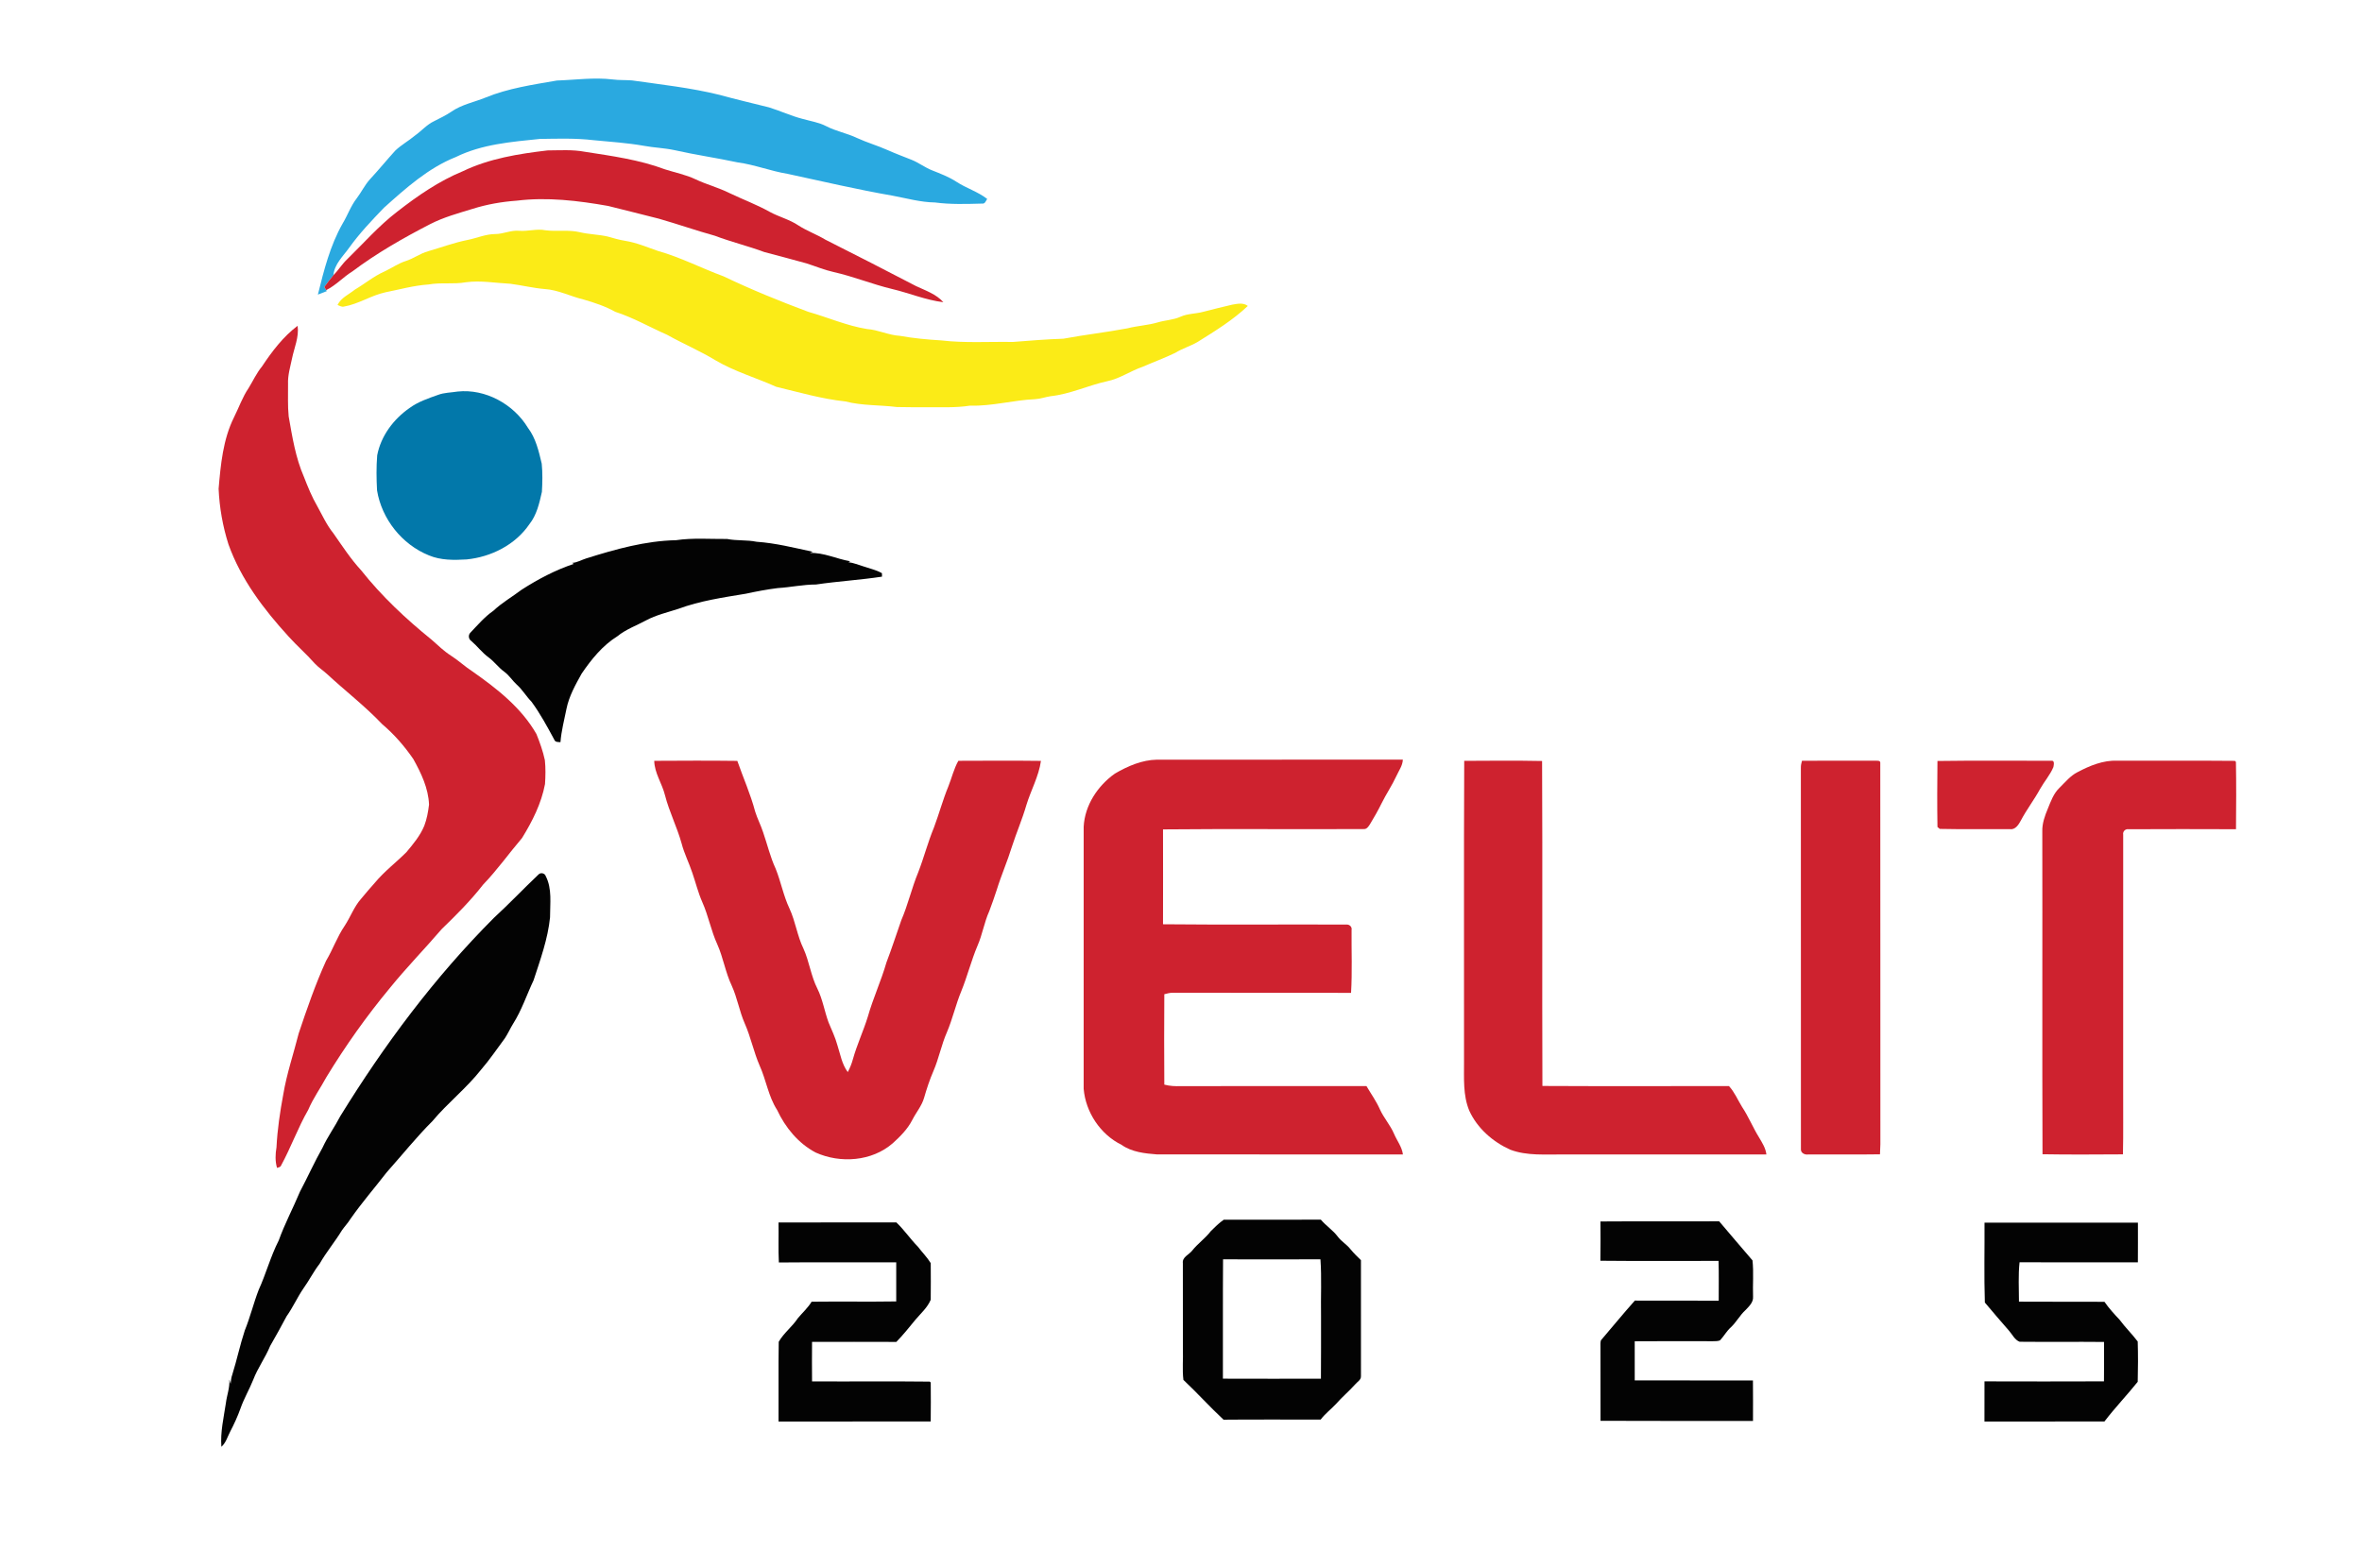 <?xml version="1.0" encoding="UTF-8"?>
<svg xmlns="http://www.w3.org/2000/svg" width="1488pt" height="988pt" viewBox="0 0 1488 988" version="1.1">
  <g id="#ffffffff">
</g>
  <g id="#2aa9e0ff">
    <path fill="#2aa9e0" opacity="1.00" d=" M 350.83 50.74 C 362.55 50.35 374.28 48.64 386.00 50.07 C 390.03 50.60 394.10 50.34 398.15 50.67 C 416.62 53.31 435.23 55.30 453.38 59.80 C 463.69 62.66 474.13 65.05 484.50 67.67 C 491.65 69.88 498.45 73.10 505.73 74.94 C 510.68 76.36 515.89 77.10 520.50 79.51 C 526.67 82.72 533.62 83.94 539.88 86.94 C 546.17 89.84 552.86 91.75 559.19 94.58 C 564.16 96.79 569.26 98.70 574.31 100.71 C 578.85 102.53 582.74 105.62 587.31 107.38 C 592.51 109.46 597.80 111.45 602.51 114.53 C 608.73 118.59 616.00 120.76 621.90 125.34 C 621.07 126.54 620.59 128.55 618.75 128.28 C 608.84 128.55 598.85 128.89 589.01 127.58 C 580.00 127.45 571.26 124.98 562.46 123.33 C 540.20 119.47 518.21 114.30 496.14 109.54 C 485.50 107.81 475.40 103.75 464.70 102.33 C 451.48 99.51 438.10 97.58 424.91 94.61 C 418.56 93.24 412.03 93.07 405.64 91.88 C 395.17 90.03 384.57 89.36 374.01 88.34 C 362.72 87.00 351.31 87.37 339.97 87.55 C 322.06 89.40 303.56 90.86 287.16 98.95 C 269.75 105.86 255.66 118.60 241.88 130.91 C 234.18 138.92 226.49 147.00 220.00 156.06 C 216.16 161.47 210.63 166.40 210.06 173.40 C 208.06 175.79 206.16 178.26 204.32 180.77 C 204.62 181.28 205.20 182.29 205.49 182.80 L 205.86 183.45 C 204.01 184.21 202.14 184.95 200.26 185.64 C 204.05 170.32 207.95 154.80 215.79 140.95 C 218.99 135.69 220.98 129.73 224.81 124.86 C 227.70 121.02 229.79 116.61 233.02 113.02 C 238.49 107.13 243.57 100.90 248.96 94.95 C 252.76 91.30 257.46 88.76 261.48 85.37 C 265.56 82.50 268.86 78.52 273.44 76.37 C 277.15 74.50 280.91 72.69 284.37 70.36 C 290.81 65.87 298.69 64.39 305.86 61.48 C 320.21 55.58 335.66 53.39 350.83 50.74 Z"></path>
  </g>
  <g id="#ce222fff">
    <path fill="#ce222f" opacity="1.00" d=" M 291.67 107.85 C 308.30 99.86 326.79 96.91 344.94 94.78 C 352.74 94.75 360.63 94.16 368.34 95.62 C 385.41 98.28 402.73 100.62 418.98 106.73 C 425.39 108.78 432.07 110.07 438.18 112.99 C 445.13 116.28 452.64 118.21 459.53 121.65 C 467.91 125.66 476.67 128.90 484.80 133.44 C 490.71 136.68 497.42 138.28 503.04 142.09 C 508.44 145.57 514.55 147.73 520.05 151.06 C 539.11 160.67 558.13 170.37 577.05 180.25 C 583.07 183.09 589.77 185.30 594.30 190.43 C 583.20 189.09 572.82 184.66 561.99 182.10 C 549.54 179.12 537.65 174.21 525.15 171.41 C 519.28 170.10 513.72 167.76 508.00 165.94 C 499.17 163.57 490.37 161.08 481.51 158.82 C 471.26 155.01 460.61 152.45 450.38 148.56 C 438.57 145.28 426.99 141.22 415.20 137.84 C 404.49 135.21 393.84 132.34 383.11 129.77 C 364.17 126.43 344.78 124.09 325.58 126.44 C 316.18 127.12 306.79 128.74 297.79 131.58 C 288.71 134.36 279.46 136.88 270.97 141.24 C 254.00 150.00 237.35 159.49 222.05 170.98 C 216.25 174.54 211.64 179.78 205.49 182.80 C 205.20 182.29 204.62 181.28 204.32 180.77 C 206.16 178.26 208.06 175.79 210.06 173.40 C 213.13 170.32 215.38 166.55 218.53 163.54 C 228.99 153.36 238.63 142.26 250.27 133.36 C 263.06 123.38 276.59 114.05 291.67 107.85 Z"></path>
    <path fill="#ce222f" opacity="1.00" d=" M 165.06 230.90 C 171.35 221.44 178.35 212.18 187.49 205.29 C 188.47 212.42 185.35 219.10 183.96 225.94 C 182.86 231.23 181.23 236.50 181.46 241.96 C 181.54 248.77 181.17 255.61 181.86 262.39 C 184.13 275.28 186.19 288.42 191.47 300.49 C 193.94 306.82 196.50 313.16 199.93 319.05 C 203.10 324.81 205.84 330.87 210.01 336.02 C 215.59 344.00 220.91 352.21 227.54 359.40 C 240.49 375.74 255.78 390.05 271.96 403.14 C 275.88 406.59 279.63 410.28 284.05 413.11 C 288.85 416.17 293.00 420.12 297.80 423.20 C 313.14 433.99 328.49 445.98 337.94 462.54 C 340.10 467.87 342.04 473.34 343.25 478.98 C 343.78 483.98 343.68 489.05 343.34 494.07 C 341.04 506.29 335.34 517.57 328.86 528.07 C 320.60 537.75 313.24 548.20 304.39 557.38 C 296.54 567.44 287.52 576.50 278.35 585.35 C 267.59 597.89 256.00 609.71 245.60 622.57 C 230.92 640.25 217.61 659.04 205.66 678.66 C 201.91 685.60 197.27 692.04 194.18 699.32 C 187.69 710.60 183.33 722.92 177.11 734.34 C 176.72 735.48 175.50 735.59 174.52 735.92 C 173.29 731.69 173.43 727.26 174.18 722.97 C 174.74 711.75 176.40 700.61 178.46 689.58 C 180.64 676.53 184.94 663.98 188.17 651.18 C 193.34 635.73 198.67 620.29 205.41 605.44 C 209.69 598.28 212.41 590.30 217.12 583.39 C 220.79 577.84 223.02 571.38 227.47 566.36 C 230.27 562.88 233.26 559.57 236.19 556.20 C 242.08 549.11 249.48 543.50 255.99 537.02 C 260.30 531.87 264.71 526.61 267.29 520.34 C 268.92 516.06 269.72 511.52 270.28 507.01 C 269.88 496.71 265.32 487.18 260.40 478.33 C 254.83 470.18 248.27 462.66 240.73 456.28 C 230.00 444.95 217.58 435.45 206.17 424.85 C 203.58 422.47 200.59 420.55 198.19 417.97 C 193.04 412.08 187.08 406.97 181.86 401.14 C 166.19 384.01 151.76 365.02 143.91 342.94 C 140.32 331.63 138.25 319.84 137.72 308.00 C 139.03 292.74 140.47 276.98 147.36 263.06 C 150.48 256.89 152.71 250.25 156.63 244.51 C 159.41 239.95 161.65 235.06 165.06 230.90 Z"></path>
    <path fill="#ce222f" opacity="1.00" d=" M 702.34 487.46 C 710.47 482.74 719.40 478.83 728.95 478.68 C 780.55 478.65 832.15 478.73 883.76 478.64 C 883.62 482.46 881.24 485.55 879.73 488.91 C 876.94 494.95 873.18 500.48 870.23 506.45 C 868.09 510.83 865.65 515.06 863.13 519.23 C 862.20 520.67 861.09 522.58 859.08 522.41 C 816.95 522.64 774.80 522.21 732.67 522.62 C 732.73 542.54 732.70 562.47 732.67 582.40 C 771.11 582.79 809.56 582.43 848.01 582.59 C 849.96 582.32 851.89 583.92 851.46 585.99 C 851.35 599.19 851.92 612.44 851.13 625.62 C 813.74 625.53 776.34 625.64 738.94 625.56 C 737.07 625.51 735.27 626.03 733.49 626.48 C 733.37 645.46 733.36 664.45 733.49 683.44 C 736.92 684.37 740.47 684.52 744.01 684.39 C 782.95 684.34 821.89 684.42 860.83 684.35 C 863.70 689.24 867.03 693.87 869.33 699.08 C 871.78 704.49 875.89 708.96 878.21 714.45 C 880.06 718.78 883.19 722.65 883.81 727.44 C 832.19 727.47 780.57 727.48 728.95 727.43 C 721.23 726.82 713.01 725.98 706.51 721.37 C 693.19 714.82 683.90 700.78 682.68 686.06 C 682.68 631.02 682.67 575.98 682.69 520.95 C 683.37 507.43 691.51 495.15 702.34 487.46 Z"></path>
    <path fill="#ce222f" opacity="1.00" d=" M 412.15 479.41 C 429.59 479.31 447.04 479.23 464.49 479.45 C 468.20 490.10 472.85 500.45 475.73 511.38 C 477.10 515.81 479.29 519.93 480.72 524.35 C 483.38 532.03 485.22 540.00 488.65 547.40 C 491.97 555.65 493.56 564.52 497.40 572.59 C 501.14 580.69 502.24 589.72 506.16 597.74 C 509.85 605.91 510.87 615.01 514.95 623.01 C 518.27 629.73 519.40 637.22 521.96 644.21 C 523.91 648.94 526.16 653.57 527.52 658.53 C 529.39 664.30 530.36 670.56 534.07 675.55 C 535.47 672.95 536.55 670.20 537.33 667.36 C 539.87 658.26 543.92 649.68 546.70 640.66 C 549.99 629.03 555.12 618.04 558.45 606.42 C 561.81 597.65 564.67 588.71 567.79 579.86 C 572.05 570.00 574.38 559.46 578.50 549.55 C 582.09 540.28 584.56 530.61 588.37 521.42 C 591.59 512.86 593.95 504.00 597.44 495.53 C 599.58 490.17 600.90 484.47 603.73 479.40 C 621.07 479.35 638.42 479.23 655.77 479.45 C 654.40 489.20 649.43 497.96 646.59 507.30 C 644.03 516.17 640.33 524.65 637.51 533.42 C 634.68 542.65 630.76 551.48 627.93 560.71 C 626.46 565.23 624.88 569.72 623.20 574.17 C 620.03 581.17 618.90 588.88 615.80 595.93 C 611.85 605.29 609.41 615.18 605.58 624.59 C 602.07 633.03 600.12 642.03 596.53 650.45 C 593.03 658.40 591.46 667.02 587.99 674.99 C 585.64 680.42 583.80 686.05 582.16 691.73 C 580.70 696.88 577.10 700.98 574.72 705.70 C 571.79 711.46 567.14 716.11 562.40 720.40 C 549.28 731.84 529.37 733.25 513.82 726.22 C 502.92 720.47 494.73 710.47 489.57 699.43 C 484.05 690.90 482.70 680.62 478.56 671.48 C 474.80 662.83 472.98 653.48 469.15 644.86 C 465.76 637.13 464.46 628.69 460.94 621.02 C 456.99 612.70 455.63 603.44 451.88 595.03 C 447.93 586.46 446.29 577.07 442.44 568.47 C 439.79 562.46 438.25 556.06 436.11 549.88 C 434.06 543.67 431.03 537.81 429.39 531.45 C 426.51 521.09 421.57 511.45 418.91 501.03 C 417.08 493.67 412.32 487.15 412.15 479.41 Z"></path>
    <path fill="#ce222f" opacity="1.00" d=" M 1135.21 479.37 C 1150.47 479.29 1165.73 479.37 1180.99 479.32 C 1182.20 479.46 1184.87 478.86 1184.53 480.98 C 1184.64 560.98 1184.51 641.00 1184.59 721.01 C 1184.56 723.12 1184.46 725.24 1184.34 727.36 C 1169.21 727.59 1154.08 727.39 1138.96 727.47 C 1136.85 727.77 1134.29 726.40 1134.54 724.02 C 1134.49 644.00 1134.57 563.97 1134.50 483.95 C 1134.45 482.38 1134.78 480.86 1135.21 479.37 Z"></path>
    <path fill="#ce222f" opacity="1.00" d=" M 922.42 479.43 C 938.77 479.33 955.13 479.20 971.48 479.52 C 971.82 547.77 971.42 616.03 971.68 684.29 C 1010.85 684.50 1050.03 684.34 1089.21 684.36 C 1092.75 688.18 1094.71 693.07 1097.43 697.45 C 1101.52 703.56 1104.25 710.44 1108.13 716.68 C 1110.12 720.05 1112.33 723.46 1112.79 727.45 C 1070.20 727.47 1027.60 727.45 985.00 727.46 C 973.72 727.29 962.06 728.50 951.28 724.39 C 940.35 719.41 930.69 710.96 925.63 699.92 C 921.54 690.15 922.37 679.34 922.30 669.00 C 922.38 605.81 922.13 542.62 922.42 479.43 Z"></path>
    <path fill="#ce222f" opacity="1.00" d=" M 1220.55 479.51 C 1244.41 479.16 1268.29 479.40 1292.15 479.38 C 1294.57 478.95 1293.84 481.94 1293.60 483.33 C 1291.53 488.30 1287.88 492.40 1285.25 497.06 C 1281.55 503.89 1276.76 510.04 1273.15 516.92 C 1271.69 519.60 1269.64 523.02 1266.07 522.47 C 1251.38 522.38 1236.67 522.64 1221.99 522.31 C 1221.63 522.01 1220.91 521.39 1220.55 521.09 C 1220.33 507.23 1220.40 493.36 1220.55 479.51 Z"></path>
    <path fill="#ce222f" opacity="1.00" d=" M 1308.76 486.56 C 1316.51 482.47 1325.03 478.92 1333.97 479.34 C 1358.64 479.41 1383.32 479.21 1407.99 479.44 L 1408.58 480.12 C 1408.83 494.24 1408.75 508.38 1408.62 522.51 C 1386.08 522.47 1363.53 522.36 1340.99 522.52 C 1338.93 522.15 1337.15 523.94 1337.56 525.99 C 1337.54 579.66 1337.55 633.33 1337.55 687.00 C 1337.46 700.46 1337.74 713.92 1337.40 727.38 C 1320.51 727.46 1303.61 727.62 1286.73 727.31 C 1286.47 659.53 1286.73 591.74 1286.60 523.95 C 1286.44 518.92 1288.18 514.10 1290.09 509.53 C 1291.98 504.90 1293.71 499.96 1297.42 496.42 C 1301.00 492.93 1304.21 488.87 1308.76 486.56 Z"></path>
  </g>
  <g id="#fbeb17ff">
    <path fill="#fbeb17" opacity="1.00" d=" M 326.99 145.42 C 332.57 145.91 338.11 143.97 343.65 145.10 C 350.85 146.04 358.22 144.61 365.34 146.33 C 371.07 147.70 377.01 147.71 382.75 149.03 C 386.45 150.05 390.13 151.17 393.93 151.76 C 401.07 152.92 407.75 155.79 414.55 158.14 C 428.77 162.13 441.93 169.02 455.77 174.10 C 473.20 182.44 491.11 189.75 509.21 196.49 C 521.55 199.98 533.43 205.27 546.16 207.32 C 553.29 207.83 559.83 211.23 566.99 211.63 C 575.58 213.19 584.28 213.96 593.00 214.50 C 607.94 216.25 623.03 215.21 638.05 215.47 C 648.64 214.66 659.24 213.76 669.87 213.43 C 683.28 210.93 696.86 209.41 710.27 206.88 C 716.60 205.24 723.20 204.99 729.47 203.12 C 734.17 201.71 739.21 201.63 743.72 199.57 C 748.17 197.56 753.15 197.77 757.80 196.53 C 763.89 194.88 770.05 193.50 776.17 191.99 C 779.44 191.43 783.25 190.54 786.10 192.79 C 776.60 201.77 765.42 208.63 754.38 215.52 C 749.86 218.15 744.77 219.59 740.33 222.37 C 733.67 225.58 726.71 228.13 719.93 231.09 C 712.23 233.68 705.46 238.63 697.41 240.24 C 685.44 242.87 674.17 248.33 661.92 249.65 C 658.59 250.13 655.41 251.38 652.04 251.53 C 638.29 252.13 624.86 256.04 611.04 255.61 C 601.76 257.09 592.35 256.49 583.00 256.60 C 576.98 256.56 570.96 256.67 564.95 256.48 C 554.17 255.12 543.15 255.69 532.54 252.95 C 517.75 251.40 503.43 247.19 489.02 243.73 C 476.35 238.05 462.86 234.16 450.81 227.08 C 440.94 221.07 430.27 216.58 420.20 210.93 C 409.32 206.15 398.96 200.14 387.62 196.49 C 381.37 192.99 374.54 190.73 367.68 188.74 C 359.42 186.79 351.71 182.67 343.12 182.12 C 335.85 181.53 328.76 179.74 321.53 178.81 C 312.19 178.36 302.85 176.58 293.48 177.86 C 285.70 179.27 277.73 177.84 269.96 179.26 C 260.75 179.87 251.85 182.39 242.84 184.18 C 233.74 186.14 225.82 191.64 216.61 193.19 C 215.19 193.56 213.92 192.60 212.64 192.18 C 214.80 187.60 219.80 185.55 223.55 182.50 C 229.85 178.80 235.49 174.01 242.22 171.06 C 246.77 168.94 250.90 165.95 255.73 164.44 C 260.57 162.90 264.69 159.71 269.61 158.34 C 277.91 155.94 286.04 152.90 294.53 151.20 C 300.38 150.07 305.96 147.48 312.00 147.48 C 317.09 147.47 321.84 144.94 326.99 145.42 Z"></path>
  </g>
  <g id="#0278aaff">
    <path fill="#0278aa" opacity="1.00" d=" M 288.28 246.72 C 305.78 244.85 323.56 254.66 332.58 269.57 C 337.55 276.12 339.41 284.31 341.27 292.16 C 341.86 298.05 341.73 304.04 341.38 309.95 C 339.79 317.06 338.12 324.52 333.47 330.35 C 324.61 343.34 309.39 350.96 293.96 352.51 C 285.98 352.98 277.69 353.11 270.18 349.94 C 253.22 343.10 240.48 327.03 237.53 309.01 C 237.13 301.66 237.03 294.26 237.62 286.92 C 239.96 274.68 247.95 264.03 258.10 257.03 C 263.43 253.14 269.75 251.02 275.92 248.84 C 279.87 247.33 284.15 247.41 288.28 246.72 Z"></path>
  </g>
  <g id="#030303ff">
    <path fill="#030303" opacity="1.00" d=" M 425.87 340.39 C 436.51 338.81 447.34 339.72 458.06 339.62 C 464.18 340.84 470.47 340.10 476.59 341.37 C 488.61 342.20 500.30 345.17 512.04 347.69 C 511.42 347.94 510.81 348.19 510.20 348.44 C 518.95 348.08 527.08 352.22 535.61 353.66 C 535.24 353.87 534.87 354.07 534.52 354.28 C 537.57 354.57 540.39 355.86 543.33 356.69 C 547.42 358.16 551.78 358.99 555.60 361.18 C 555.61 361.72 555.63 362.81 555.64 363.36 C 541.84 365.47 527.89 366.26 514.07 368.31 C 505.97 368.30 498.03 370.08 489.97 370.56 C 483.20 371.41 476.49 372.67 469.82 374.12 C 455.52 376.49 441.02 378.58 427.36 383.64 C 420.51 385.88 413.37 387.48 406.97 390.93 C 400.93 394.20 394.34 396.51 388.97 400.90 C 379.59 406.72 372.58 415.45 366.43 424.45 C 362.50 431.51 358.48 438.68 356.85 446.70 C 355.48 453.66 353.61 460.55 353.08 467.65 C 351.58 467.56 349.72 467.75 349.14 466.00 C 344.74 457.84 340.32 449.62 334.81 442.14 C 331.49 438.77 329.12 434.58 325.57 431.42 C 322.77 428.87 320.79 425.53 317.69 423.29 C 314.03 420.65 311.41 416.89 307.78 414.22 C 303.73 411.30 300.76 407.21 296.99 403.97 C 295.13 402.78 294.79 400.08 296.43 398.56 C 301.01 393.76 305.33 388.64 310.83 384.84 C 316.23 379.75 322.71 376.07 328.59 371.61 C 338.91 364.97 349.83 359.21 361.49 355.31 C 361.14 355.10 360.80 354.89 360.47 354.67 C 363.68 354.49 366.47 352.73 369.49 351.81 C 387.81 346.07 406.57 340.79 425.87 340.39 Z"></path>
    <path fill="#030303" opacity="1.00" d=" M 339.32 550.97 C 340.59 549.63 343.25 550.19 343.79 552.04 C 347.92 560.07 346.48 569.36 346.51 578.05 C 345.13 591.69 340.39 604.69 336.16 617.65 C 331.83 626.81 328.66 636.57 323.20 645.16 C 321.38 648.11 319.99 651.30 318.08 654.20 C 313.11 660.84 308.51 667.75 303.06 674.03 C 293.83 685.76 281.97 695.00 272.42 706.44 C 262.23 716.62 253.24 727.90 243.66 738.64 C 236.09 748.44 227.94 757.81 220.84 767.98 C 219.26 770.58 217.13 772.77 215.40 775.26 C 211.02 782.49 205.54 788.98 201.34 796.34 C 197.49 801.29 194.71 806.94 191.05 812.02 C 187.22 817.64 184.47 823.90 180.52 829.45 C 177.17 835.71 173.78 841.96 170.20 848.10 C 167.17 855.51 162.32 862.01 159.49 869.51 C 157.02 875.64 153.62 881.36 151.46 887.62 C 149.68 892.58 147.48 897.37 145.04 902.05 C 143.31 905.31 142.36 909.14 139.47 911.65 C 138.75 902.37 140.94 893.27 142.30 884.15 C 142.91 879.16 144.87 874.33 144.46 869.24 C 144.78 870.15 145.01 871.08 145.28 872.04 C 145.45 870.05 145.65 868.06 146.33 866.19 C 149.22 856.98 151.19 847.51 154.21 838.34 C 157.61 830.00 159.71 821.22 162.94 812.83 C 167.60 802.61 170.47 791.67 175.59 781.64 C 179.37 771.10 184.67 761.22 188.97 750.90 C 193.85 741.71 198.08 732.20 203.20 723.15 C 206.38 716.24 210.89 710.08 214.37 703.33 C 242.07 658.35 273.88 615.68 311.26 578.26 C 320.87 569.43 329.85 559.94 339.32 550.97 Z"></path>
    <path fill="#030303" opacity="1.00" d=" M 762.78 775.78 C 765.34 773.22 767.97 770.62 770.94 768.56 C 791.32 768.53 811.71 768.60 832.09 768.53 C 835.35 772.40 839.72 775.15 842.76 779.21 C 845.02 782.29 848.48 784.16 850.79 787.19 C 852.81 789.63 855.07 791.85 857.36 794.05 C 857.41 818.39 857.36 842.74 857.37 867.08 C 857.55 869.59 854.89 870.80 853.53 872.53 C 849.73 876.76 845.35 880.42 841.61 884.71 C 838.48 888.04 834.77 890.82 832.00 894.49 C 811.60 894.56 791.20 894.38 770.81 894.58 C 762.11 886.49 754.17 877.63 745.52 869.50 C 744.73 863.08 745.43 856.48 745.20 850.00 C 745.19 831.98 745.23 813.97 745.17 795.96 C 744.66 792.11 749.02 790.63 751.03 788.05 C 754.56 783.58 759.33 780.32 762.78 775.78 M 770.49 793.53 C 770.31 818.60 770.47 843.66 770.40 868.73 C 790.99 868.81 811.57 868.78 832.15 868.75 C 832.30 855.50 832.18 842.24 832.22 829.00 C 831.99 817.18 832.69 805.31 831.85 793.52 C 811.39 793.60 790.94 793.57 770.49 793.53 Z"></path>
    <path fill="#030303" opacity="1.00" d=" M 490.45 770.31 C 515.19 770.24 539.94 770.31 564.69 770.28 C 569.67 775.03 573.51 780.75 578.32 785.66 C 580.93 789.12 584.08 792.21 586.34 795.93 C 586.40 803.62 586.43 811.31 586.33 819.00 C 584.30 823.92 580.08 827.60 576.68 831.62 C 572.79 836.37 568.96 841.17 564.67 845.57 C 546.97 845.50 529.27 845.52 511.57 845.55 C 511.50 853.85 511.50 862.14 511.57 870.44 C 536.28 870.60 561.01 870.29 585.72 870.59 L 586.34 871.15 C 586.43 879.33 586.42 887.52 586.32 895.71 C 554.36 895.76 522.41 895.67 490.46 895.75 C 490.57 879.00 490.30 862.23 490.58 845.49 C 493.79 839.89 499.12 835.98 502.64 830.62 C 505.53 827.16 508.95 824.13 511.30 820.23 C 529.06 820.01 546.83 820.34 564.60 820.06 C 564.64 811.85 564.62 803.63 564.60 795.41 C 539.95 795.50 515.30 795.29 490.66 795.52 C 490.23 787.13 490.61 778.71 490.45 770.31 Z"></path>
    <path fill="#030303" opacity="1.00" d=" M 1008.24 769.67 C 1033.16 769.49 1058.09 769.68 1083.02 769.57 C 1090.02 777.79 1096.98 786.05 1104.03 794.21 C 1104.84 801.74 1104.11 809.46 1104.38 817.07 C 1104.68 820.60 1101.79 823.23 1099.57 825.57 C 1096.06 828.77 1093.87 833.12 1090.40 836.36 C 1087.70 838.76 1086.00 842.00 1083.55 844.60 C 1082.13 845.20 1080.55 845.06 1079.07 845.13 C 1062.66 845.12 1046.24 845.03 1029.83 845.17 C 1029.84 853.38 1029.82 861.59 1029.84 869.81 C 1054.66 869.89 1079.48 869.82 1104.31 869.85 C 1104.42 878.35 1104.34 886.85 1104.34 895.36 C 1072.32 895.33 1040.31 895.47 1008.29 895.29 C 1008.24 879.84 1008.32 864.39 1008.25 848.93 C 1008.29 847.46 1008.09 845.96 1008.55 844.55 C 1015.66 836.21 1022.63 827.73 1029.91 819.53 C 1047.52 819.61 1065.13 819.49 1082.74 819.59 C 1082.73 811.23 1082.90 802.87 1082.64 794.52 C 1057.83 794.50 1033.01 794.69 1008.20 794.43 C 1008.35 786.17 1008.28 777.92 1008.24 769.67 Z"></path>
    <path fill="#030303" opacity="1.00" d=" M 1250.20 770.41 C 1282.41 770.47 1314.62 770.46 1346.84 770.42 C 1346.84 778.75 1346.88 787.08 1346.81 795.42 C 1321.96 795.39 1297.12 795.50 1272.27 795.39 C 1271.37 803.62 1271.90 811.93 1271.90 820.20 C 1289.85 820.35 1307.80 820.18 1325.76 820.29 C 1328.57 824.38 1331.93 828.04 1335.33 831.65 C 1338.84 836.43 1343.15 840.58 1346.71 845.31 C 1346.97 853.75 1346.94 862.25 1346.71 870.70 C 1339.93 879.17 1332.35 887.05 1325.76 895.70 C 1300.56 895.77 1275.36 895.68 1250.16 895.74 C 1250.17 887.30 1250.16 878.86 1250.18 870.43 C 1275.27 870.50 1300.36 870.52 1325.45 870.42 C 1325.59 862.14 1325.46 853.86 1325.49 845.59 C 1307.76 845.41 1290.03 845.66 1272.32 845.47 C 1269.23 844.32 1267.69 840.82 1265.57 838.45 C 1260.50 832.57 1255.34 826.72 1250.41 820.76 C 1249.86 804.00 1250.30 787.19 1250.20 770.41 Z"></path>
  </g>
</svg>
